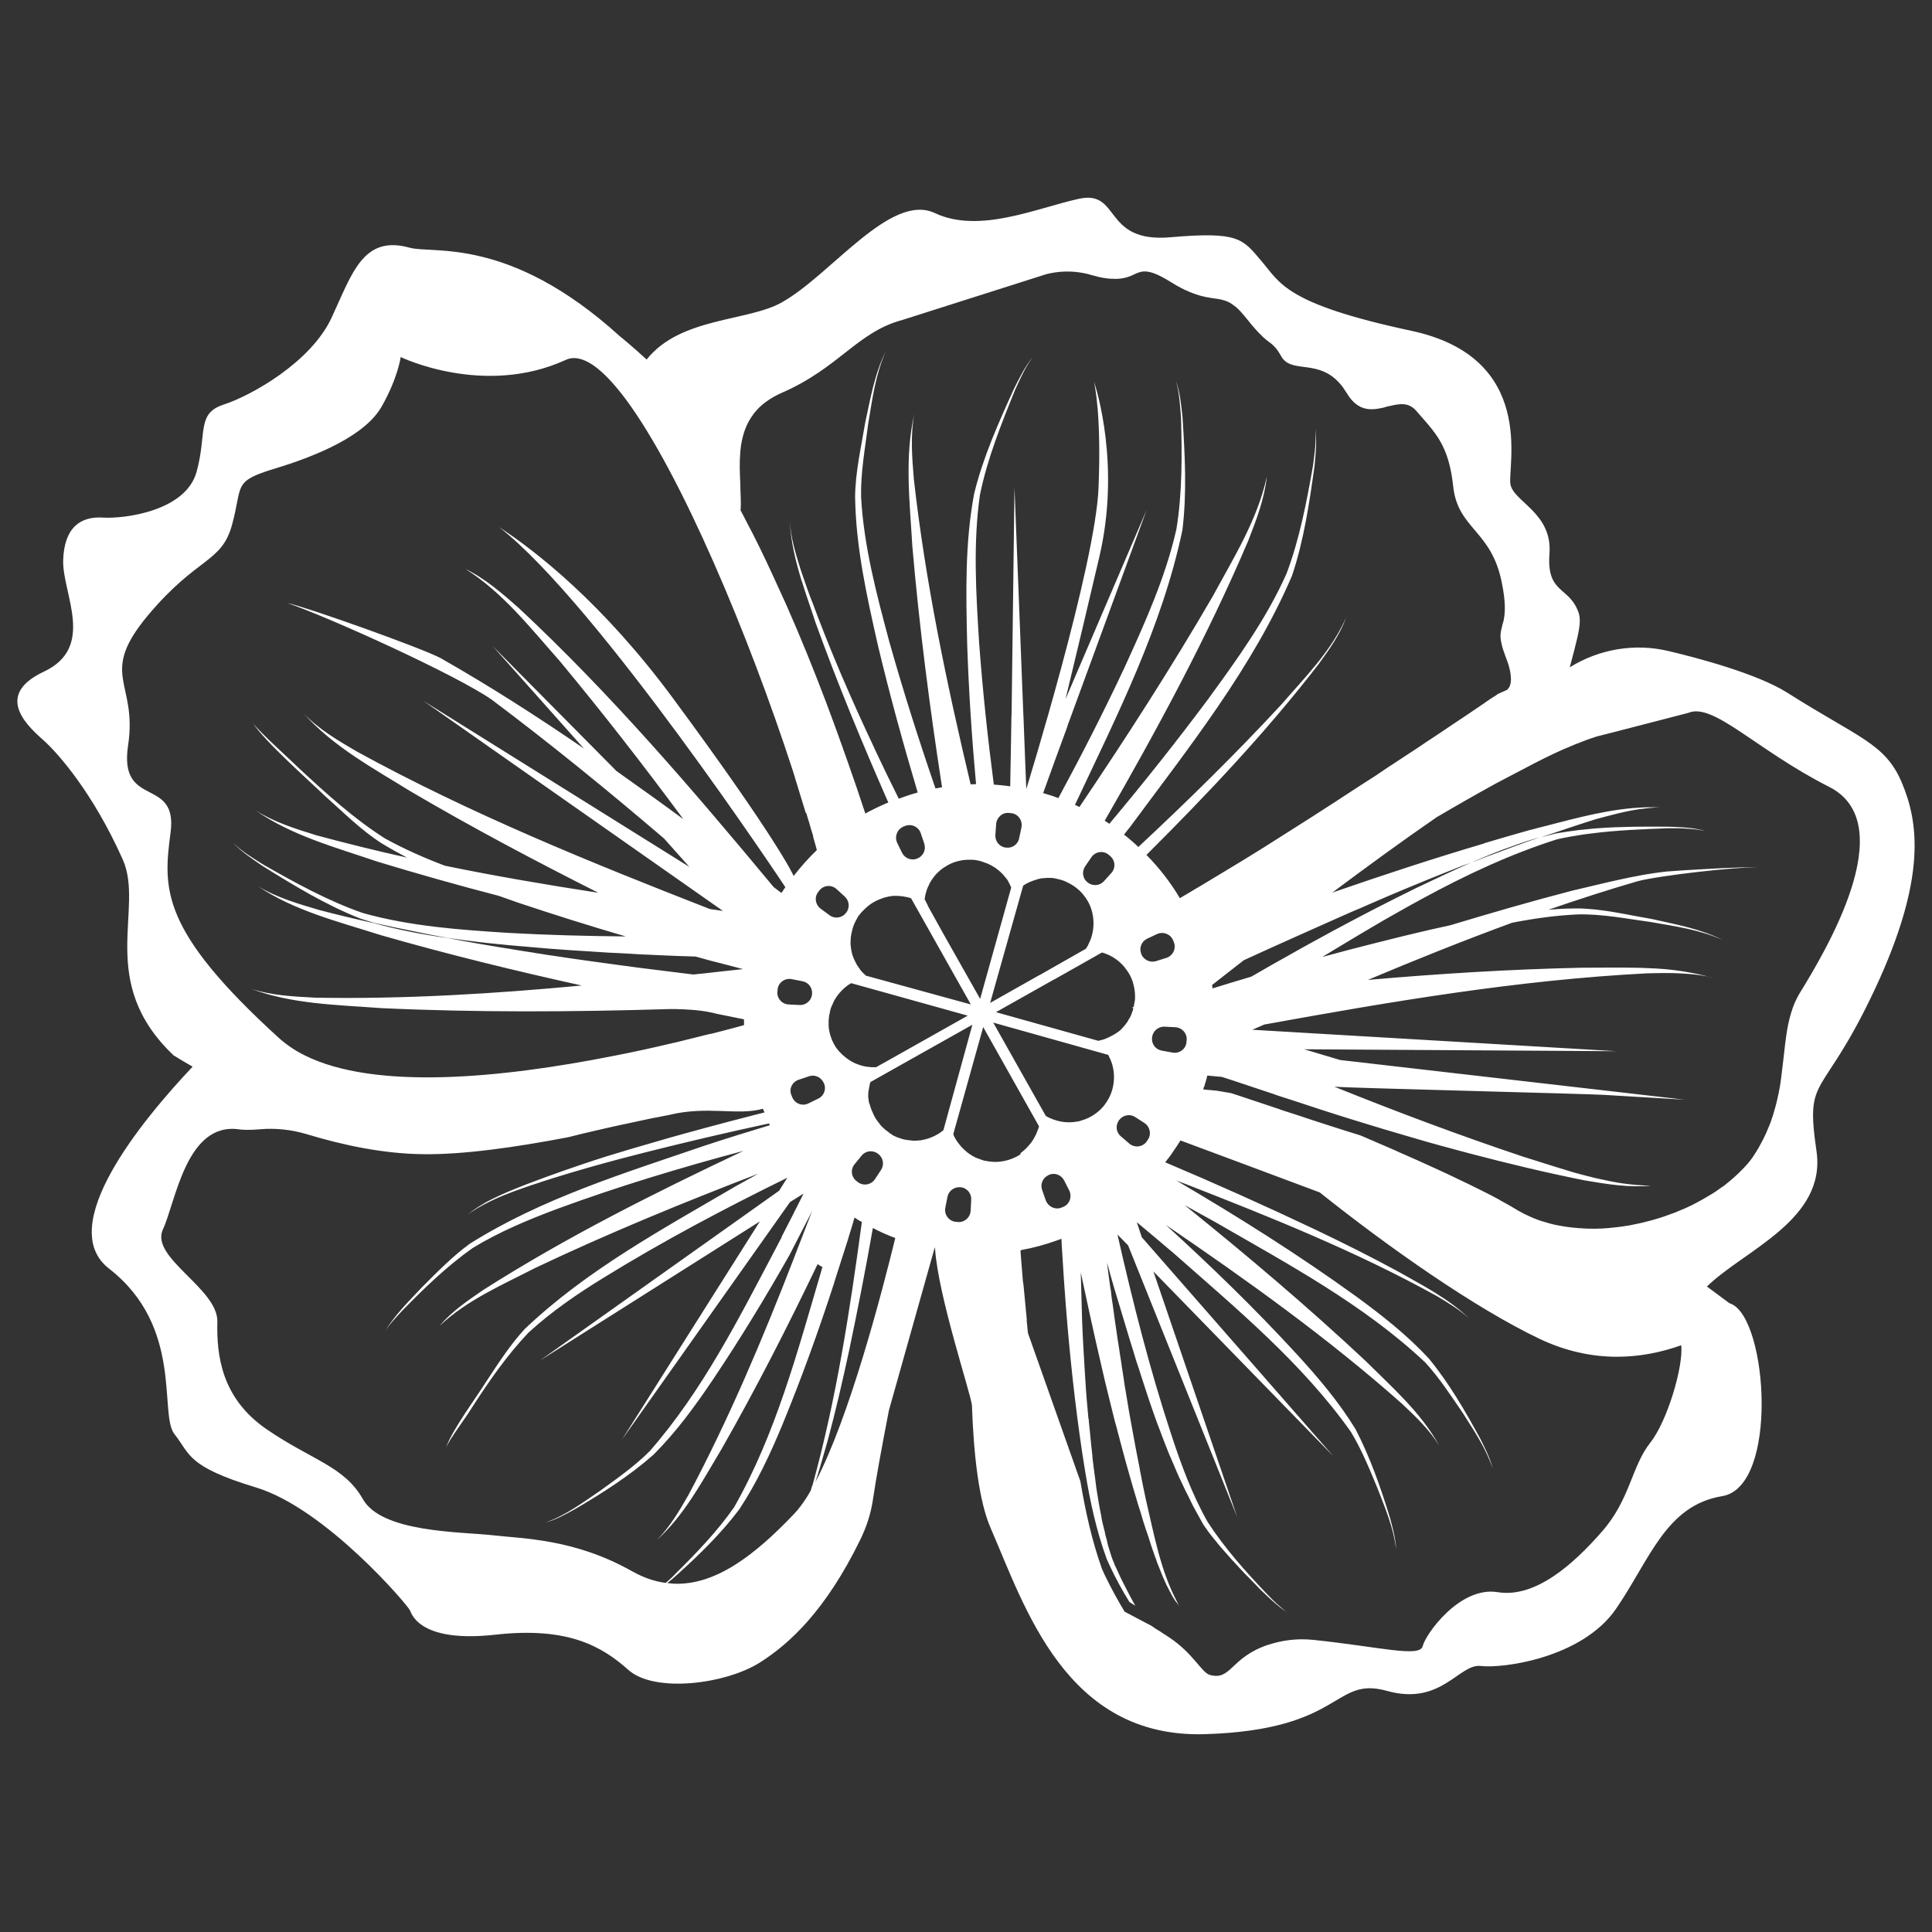 <?xml version="1.0" encoding="UTF-8"?> <!-- Generator: Adobe Illustrator 26.2.1, SVG Export Plug-In . SVG Version: 6.00 Build 0) --> <svg xmlns="http://www.w3.org/2000/svg" xmlns:xlink="http://www.w3.org/1999/xlink" id="Слой_1" x="0px" y="0px" viewBox="0 0 1000 1000" style="enable-background:new 0 0 1000 1000;" xml:space="preserve"><rect x="0" y="0" width="1000" height="1000" fill="#333333" stroke="none"/> <style type="text/css"> .st0{fill:#FFFFFF;} </style> <path class="st0" d="M984.3,404.9c-8.6-20.2-22.4-23-59.1-46.3c-15.9-10.1-47.9-18.4-61.5-21.6c-17.5-4.2-35.9-1.1-51.2,8.4 c3.5-13,5.2-19.7,5.2-24.1c0-1.5-0.2-2.7-0.5-3.8c-4.7-14.3-16.8-9.7-15.2-30.9c1.6-21.1-18.5-26.8-20.2-35.9 c-1.7-9.1,14-65.6-51.4-79.5c-65.3-14-67.7-24.7-77.5-36.1c-9.7-11.4-11.5-15.4-47-12.3c-35.4,3.1-25.6-24.7-47.5-19.9 c-21.9,4.8-51.5,18.2-74.5,7.4c-22.9-10.8-53.6,31.8-79.2,46.2c-17.7,10-52.6,7.6-70,29.6c-6.3-5.8-13.2-11.6-13.8-12c0,0,0,0,0,0 c-57.4-52.1-96.8-42.5-108.9-45.9c-24.1-6.7-29.7,13.3-40.4,36.3c-10.7,23-41.6,40.3-55.8,44.9c-14.3,4.6-8.5,14.9-14.1,35 c-5.7,20.1-37.1,24.2-48.5,23.5c-11.4-0.7-20,5-20.5,22.1c-0.5,17.2,17.1,45-10.1,57.7c-27.2,12.8-6.4,29.7,0.5,36 c6.9,6.3,24.9,26.4,40.4,61.1c11.5,25.6-14,63.3,26.5,101.6h0.1v0c0,0,0,0,0,0c3.2,2,6.4,3.9,9.6,5.7 c-27.1,28.7-71.2,82.8-43.3,104.5c38.9,30.2,25.7,75.4,33.9,85.7c8.2,10.3,6.2,16.7,42.2,27.6c36,10.9,78.7,61,79.8,63.8 c1.1,2.9,6.6,16.6,44.2,12.4c37.6-4.2,55.1,6.1,68.7,18.2c13.6,12.2,50.6,7.4,68.3-3.9c15.1-9.6,33.8-26.7,51.7-63.3c0,0,0,0,0,0 c3.2-6.5,5.4-13.2,6.5-20.1c1.8-12.3,4.9-28.9,8.4-47l23.5-83.5l0.3-1c0,0.3,0,0.7,0.1,1c1.6,24.4,18.6,75.2,19.1,81l0,0.5 c0.9,25.3,3.6,49,9.6,62.8c17.8,40.9,38.9,109,111,106.8c72.1-2.2,66.1-30.2,94.2-22.4c28.1,7.9,37.3-14.2,48.5-12.9 c11.2,1.4,52.4-4,70-29.5c17.6-25.6,25.8-53.6,55-58.4c29.3-4.8,23.6-91.4,4.7-99.5l-1-0.4l-11.6-8.6c19.2-18.8,62-34.5,56.7-70.2 c-5.9-40.5,2.7-25.1,30.1-83.4C997.6,454.1,992.9,425.2,984.3,404.9z M541.6,141.9c6-1.5,12.8-2,20.5-0.3c0.8,0.2,1.7,0.4,2.6,0.7 c1.7,0.5,3.3,0.8,4.7,1.2c0,0,0,0,0,0c2.5,0.5,4.6,0.8,6.4,0.8c3.1,0.2,5.3-0.2,7.2-0.7c1.1-0.3,2.1-0.7,3-1.1 c0.6-0.3,1.2-0.5,1.7-0.8c3.9-1.7,7.3-2.6,18.5,4.4c3.5,2.2,6.6,3.8,9.3,4.9c1.1,0.5,2.1,0.8,3.1,1.2c1.4,0.5,2.8,0.9,4.1,1.2 c0.8,0.2,1.6,0.4,2.4,0.5c1.9,0.4,3.6,0.6,5.2,0.8c1.3,0.2,2.5,0.5,3.7,0.9c0.6,0.2,1.2,0.4,1.8,0.7c1.2,0.6,2.4,1.4,3.8,2.5 c0.3,0.3,0.7,0.6,1,0.9c0.3,0.3,0.7,0.6,1,1c0.4,0.4,0.7,0.8,1.1,1.2c0.7,0.8,1.5,1.7,2.3,2.7c2,2.5,3.7,4.6,5.1,6.1 c0.6,0.6,1.1,1.2,1.6,1.7c0.3,0.3,0.5,0.5,0.7,0.7c0.2,0.2,0.5,0.4,0.7,0.7c0.2,0.2,0.4,0.4,0.6,0.6c0.6,0.5,1.2,1,1.6,1.4 c0.2,0.2,0.3,0.3,0.5,0.4c0.8,0.6,1.5,1.1,2.1,1.6c1.6,1.3,3,2.6,5.3,6.7c4.9,8.5,17.1,2.1,27.9,11.6c0.8,0.7,1.6,1.5,2.4,2.4 c1.2,1.3,2.3,2.9,3.4,4.7c1,1.6,1.9,2.9,2.9,4c5.3,5.8,11.1,5,16.6,3.7c0.2-0.1,0.4-0.1,0.6-0.2c0.9-0.2,1.7-0.5,2.6-0.6 c4.9-1.2,9.6-1.9,13.4,2.5c1.2,1.4,2.4,2.7,3.5,4c1.7,1.9,3.3,3.8,4.8,5.7c5.4,6.9,9.3,14.6,10.9,29.7c2.5,21.9,19.7,22.4,25.1,49.4 c2.2,10.6,1.7,16,1,19.6c-0.1,0.5-0.2,1-0.4,1.5c-0.2,0.7-0.4,1.3-0.5,2c-0.6,2.3-1.1,4.3-0.4,7.8c0.2,0.8,0.4,1.7,0.6,2.6 c0.2,0.5,0.3,1,0.5,1.6c0.4,1.1,0.8,2.3,1.3,3.7c1.1,2.7,1.8,5.1,2.2,7.1c0,0,0,0,0,0c0.1,0.4,0.2,0.8,0.2,1.2 c0.1,0.3,0.1,0.6,0.1,1c0.1,0.4,0.1,0.7,0.1,1.1c0.1,0.7,0.1,1.4,0,2c0,0.4-0.1,0.7-0.1,1c-0.1,0.6-0.3,1.1-0.5,1.6 c-0.1,0.3-0.2,0.5-0.4,0.7c-0.3,0.4-0.6,0.8-0.8,1.1l-4.9,2.2c-0.7,0.5-1.8,1.3-3.3,2.2c-0.5,0.3-1,0.6-1.5,1 c-0.3,0.2-0.6,0.4-0.9,0.6c-0.6,0.4-1.1,0.8-1.7,1.2c-4.4,3-10.3,7-17.4,11.7c-1,0.7-2,1.4-3.1,2.1c-1.9,1.3-3.9,2.6-6,4 c-1.9,1.2-3.8,2.5-5.7,3.8c-3.8,2.5-7.8,5.2-12,7.9c-1.7,1.1-3.4,2.3-5.2,3.4c-1,0.7-2.1,1.4-3.1,2.1c-1,0.7-2.1,1.4-3.1,2.1 c-0.8,0.5-1.6,1-2.5,1.6c-0.8,0.5-1.6,1.1-2.5,1.6c-1.7,1.1-3.4,2.2-5.1,3.3c-3.9,2.5-7.8,5.1-11.8,7.7c-4,2.6-8,5.2-12.1,7.8 c-8.2,5.2-16.4,10.4-24.6,15.6c-3.4,2.2-6.9,4.2-10.2,6.3l-1.8,1.1l-15.4,9.3c0,0,0,0,0,0l0,0c-2.6,1.6-5.3,3.2-7.9,4.7 c-2.3,1.4-4.6,2.8-6.9,4.1c-0.3,0.2-0.5,0.3-0.8,0.5c0,0,0,0,0,0c-4.8-8.1-10.6-15.6-17.3-22.4c31.4-31.3,61.9-63.5,89-98.6 c5.6-7.7,11.2-15.5,14.4-24.4c-7.6,17.4-21.4,31.1-33.7,45.3c-23.6,25.5-48.5,49.9-73.9,73.6c-1.7-1.7-3.6-3.3-5.5-4.9h0l-1.9-1.5 c1-1.3,2-2.6,3-3.8c30.6-41.4,63.4-82.4,83.9-130.1c6.2-18.4,9-37.7,11.7-56.9c0.6-6.4,1.3-12.9,0.4-19.3c0.6,6.4-0.4,12.9-1.2,19.2 c-3.3,18.8-7,38.1-13.7,55.8c-10.4,23.4-25.6,44.4-40.6,65c-16.4,22-33.5,43.5-51.1,64.5h0v0h0c-0.2-0.1-0.4-0.3-0.6-0.4 c-0.2-0.1-0.4-0.3-0.6-0.4c-0.4-0.3-0.8-0.5-1.2-0.8c27.1-47.2,53.1-95.1,74.4-145.2c4.1-10.6,8.3-21.5,9.5-32.9 c-4.8,22.3-17.2,42-27.9,61.8c-21.6,37.2-45,73.5-69.1,109.2c-0.4-0.2-0.8-0.4-1.2-0.6c-0.4-0.2-0.7-0.3-1.1-0.5v0 c21.6-46,45.1-92.1,55.6-142.2c2.4-19.3,1.3-38.8,0.1-58.1c-0.7-6.4-1.2-12.9-3.4-19c1.8,6.2,2.1,12.7,2.6,19.1 c0.5,19.1,0.7,38.7-2.4,57.5c-5.6,24.9-16.3,48.5-26.9,71.7c-10.7,22.8-22.2,45.3-34.2,67.5l0,0c-0.6-0.2-1.3-0.5-1.9-0.7 c-0.2-0.1-0.3-0.1-0.5-0.2c-0.5-0.2-1-0.3-1.5-0.5c-1.3-0.4-2.6-0.8-4-1.2c0,0,0,0,0,0c0,0,0-0.1,0.1-0.2v0l6-16.6h0l6.2-16.9 l0.4-1.3l40.9-111.6l-42,98c5.6-23.2,12.2-50.8,17.5-73.6c11.1-47.3-1.5-87.1-2.8-90.9c0.5,2.2,3.9,17.7,2.4,55 c-1.6,40.5-37.4,156-37.4,156l-0.7-17.8l-0.7-18.3l-0.2-4.5l-4.5-115.4L523.6,369l-0.1,2.6l-0.3,18.1l0,0l-0.2,10.3v0.6l-0.1,5.8 l0,0.6v0c-2.8-0.4-5.7-0.7-8.5-0.9c-3.2-24.4-5.8-48.9-7.6-73.3c-1.6-25.5-3.2-51.3,0.4-76.6c3.8-18.7,11.1-36.9,18.3-54.6 c2.7-5.9,5.3-11.8,9.2-16.9c-4.1,4.9-7,10.8-9.9,16.6c-8,17.6-16,35.4-20.6,54.3c-4.8,25.6-4.2,51.6-3.6,77.5 c0.8,24.4,2.4,48.6,4.6,72.8v0c-0.2,0-0.5,0-0.7,0c-0.7,0-1.4,0-2,0.1l-0.1,0C490,353.8,479,301.3,473,248 c-0.9-11.2-1.9-22.7,0.3-33.9c-5.2,22.3-2.4,45.7-1.1,68.3c3.6,41.9,9,83.6,15.4,125.1h0l-3.4,0.6c-8.6-25-16.6-50.1-23.8-75.6 c-6.6-24.6-13.3-49.7-14.7-75.2c-0.3-12.6,2.1-25.5,3.7-38.1c2.1-12.6,3.8-25.6,9.1-37.4c-5.8,11.6-8,24.6-10.7,37.1 c-2.1,12.8-5.1,25.4-5.2,38.4c0.4,26.1,6.1,51.5,11.8,76.7c6.1,25.6,13.1,51,20.6,76.2c-3.3,0.9-6.6,2-9.8,3.2 c-4.3-8.6-8.5-17.3-12.6-26c-0.1-0.1-0.1-0.2-0.1-0.3c-11.8-25-22.8-50.3-32.3-76.1c-0.1-0.1-0.1-0.2-0.2-0.4 c-2-5.2-3.8-10.5-5.6-15.8c-2.6-8.3-5.2-16.7-5.6-25.5c0.4,10.7,3,21.1,6.1,31.3c0,0.1,0,0.1,0.1,0.1c2.2,7.3,4.8,14.4,7.1,21.5 c11.4,31.6,24.2,62.5,37.7,93.2v0c-0.4,0.1-0.7,0.3-1.1,0.4c-0.4,0.2-0.7,0.3-1.1,0.5c-1.4,0.6-2.9,1.3-4.3,2 c-0.7,0.3-1.4,0.7-2.2,1.1c-1.1,0.5-2.2,1.1-3.2,1.7c-2.8-8.6-5.9-17.6-9.2-27c-0.6-1.8-1.3-3.5-1.9-5.3c-0.5-1.6-1.1-3.2-1.7-4.8 c-1.2-3.5-2.5-6.9-3.8-10.5c-1.3-3.4-2.6-7-3.9-10.5c-6.2-16.3-13-33.2-20.4-49.9c-1.2-2.7-2.5-5.4-3.7-8.1 c-4.4-9.7-8.9-19.4-13.7-28.8c-0.8-1.5-1.6-3.1-2.4-4.6c-1.2-2.4-2.5-4.8-3.8-7.3c0-0.1-0.1-0.1-0.1-0.1c0.2-2.2,0.2-4.4,0.1-6.8 c-0.1-2.1-0.2-4.3-0.2-6.5c-0.1-1.4-0.1-2.9-0.2-4.4c-0.2-5.4-0.2-10.9,0.6-16.2c0.1-0.7,0.3-1.5,0.4-2.2c0.2-0.8,0.4-1.7,0.6-2.5 c0.3-1.1,0.6-2.1,1-3.2c0.6-1.6,1.3-3.2,2.2-4.7c0.4-0.7,0.8-1.4,1.3-2.1c0.3-0.3,0.5-0.7,0.7-1c0.5-0.7,1-1.3,1.6-2c0,0,0,0,0,0 c0.6-0.6,1.2-1.3,1.8-1.9c3-2.8,6.7-5.3,11.5-7.4c29.6-12.9,39.1-31.5,62.4-37.7 M686,478c3.1-1.4,6.1-2.7,9.2-4.1 c3.1-1.4,6.2-2.7,9.3-4c0.9-0.4,1.8-0.8,2.7-1.2c3.2-1.4,6.5-2.8,9.7-4.2c0.5-0.2,0.9-0.4,1.4-0.6c4.7-2,9.4-4,14.1-5.9 c5-2.1,10-4.1,15-6.1c3.4-1.3,6.7-2.7,10.1-4c0.1-0.1,0.2-0.1,0.4-0.1c0.6-0.3,1.3-0.5,1.9-0.7c0.3-0.1,0.7-0.3,1-0.4 c0.3-0.1,0.6-0.2,1-0.4c-2.2,1-4.5,2-6.7,3c-2.5,1.1-4.9,2.3-7.4,3.4c-4.9,2.3-9.8,4.6-14.6,6.9c-7.3,3.6-14.5,7.2-21.7,10.9 c-7.2,3.7-14.3,7.5-21.4,11.3c-7.1,3.9-14.2,7.7-21.2,11.7c-7,3.9-14.1,7.9-21.1,12c-6.7,2-13.4,4-20.1,6.1h0l-0.2-1.8 c5.5-4.3,10.9-8.5,16.4-12.8c0,0,0,0,0,0v0h0c4.9-2.2,9.8-4.5,14.7-6.7C667.5,486.3,676.7,482.1,686,478z M601.3,543.8 c-3.2-0.6-5.4-3.5-5-6.8v-0.1c0.4-3.2,3.2-5.6,6.4-5.5l5.7,0.3c3.5,0.2,6.2,3.3,5.8,6.8c-0.1,0.4-0.1,0.7-0.1,1.1 c-0.4,3.5-3.8,5.9-7.3,5.2L601.3,543.8z M546,579.7c-1.6-0.5-3.2-1.2-4.7-2.1l-27.2-48.3h0l59.5,16.7h0c0.3,0.5,0.5,1,0.7,1.5 c0.3,0.5,0.5,1,0.7,1.5c0.2,0.5,0.3,0.9,0.5,1.4c0.2,0.5,0.3,0.9,0.4,1.4c1.1,4.4,0.9,9.1-0.6,13.5c-0.4,1.1-0.9,2.3-1.5,3.4 c-0.6,1.1-1.3,2.1-2.1,3.2c-0.3,0.4-0.6,0.8-0.9,1.1c-0.6,0.7-1.3,1.4-2,2c-2.6,2.3-5.7,4-8.9,4.9c-0.1,0-0.2,0.1-0.2,0.1 c0,0-0.1,0-0.1,0c-0.3,0.1-0.5,0.2-0.8,0.3c-0.1,0-0.1,0-0.2,0c-0.3,0.1-0.7,0.2-1,0.2C553.8,581.2,549.8,581,546,579.7z M550.5,624.6c-0.3,0.2-0.7,0.3-1,0.4c-3.2,1.4-7-0.4-8.2-3.7l-1.9-5.4c-1.1-3.1,0.4-6.4,3.4-7.7c0.1,0,0.1,0,0.1-0.1 c3-1.3,6.4,0,7.9,2.9l2.6,5.1C555,619.3,553.7,623.2,550.5,624.6z M444,550.9L444,550.9c-0.7-0.2-1.5-0.6-2.2-0.9 c-0.2-0.1-0.5-0.3-0.7-0.4c-0.3-0.1-0.5-0.3-0.7-0.4c-0.9-0.5-1.7-1.1-2.5-1.7c-0.4-0.3-0.8-0.7-1.2-1c-0.5-0.4-0.9-0.8-1.4-1.3 c-0.3-0.3-0.5-0.6-0.8-0.8c-1.4-1.5-2.5-3.2-3.4-5.1c-0.3-0.6-0.6-1.3-0.8-1.9c-0.4-1-0.7-2-0.9-3c-0.3-1.1-0.4-2.1-0.5-3.2 c0-0.2,0-0.5,0-0.7v-0.1c0-0.2,0-0.4,0-0.7c0-0.3,0-0.6,0-0.9c0-0.5,0-1,0.1-1.4c0-0.1,0-0.2,0-0.3c0-0.2,0-0.4,0.1-0.6 c0-0.4,0.1-0.7,0.1-1.1c0-0.1,0-0.1,0.1-0.2c0.1-0.4,0.2-0.8,0.2-1.2c0.1-0.4,0.2-0.9,0.3-1.3c0.1-0.5,0.3-1,0.5-1.5 c0-0.1,0.1-0.2,0.1-0.2c0-0.1,0-0.2,0.1-0.2c0.1-0.3,0.2-0.6,0.4-0.9c0.2-0.6,0.5-1.2,0.8-1.8c0.1-0.3,0.3-0.6,0.5-0.9 c0.1-0.2,0.2-0.3,0.3-0.5c0.3-0.4,0.5-0.8,0.8-1.2c0.4-0.5,0.8-1.1,1.2-1.5c1.7-2,3.7-3.8,6-5.1l0.1,0.1l0-0.1h0l10.8,3l49.5,13.8 l0,0l-40.5,22.8l-7,3.9C450,552.5,446.8,552,444,550.9z M446.1,598c2.1-2.5,5.8-2.8,8.4-0.8c0,0,0.1,0.1,0.1,0.1 c2.6,2,3.2,5.6,1.4,8.3l-3.1,4.7c-2,3-6,3.7-8.8,1.6c-0.3-0.2-0.6-0.4-0.8-0.6c-2.8-2.2-3.2-6.2-0.8-8.9L446.1,598z M413.3,558.9 l5.4-1.8c3.1-1.1,6.4,0.5,7.7,3.5c0,0,0,0.1,0.1,0.1c1.3,3,0,6.5-2.9,7.9l-5.1,2.5c-3.2,1.6-7,0.2-8.4-3.1c-0.1-0.3-0.3-0.6-0.4-1 C408.2,563.8,409.9,560.1,413.3,558.9z M408.1,519.9c-3.5-0.2-6.2-3.4-5.7-6.9c0.1-0.4,0.1-0.7,0.1-1.1c0.5-3.5,3.9-5.8,7.3-5.1 l5.6,1.1c3.2,0.6,5.3,3.6,4.9,6.8c0,0.1,0,0.1,0,0.1c-0.4,3.2-3.3,5.6-6.5,5.4L408.1,519.9z M425,470.5c-2.9-2-3.7-6-1.5-8.8 c0.2-0.3,0.4-0.6,0.6-0.8c2.2-2.8,6.3-3.1,8.9-0.7l4.2,3.8c2.4,2.2,2.8,5.8,0.8,8.4c0,0.1-0.1,0.1-0.1,0.1c-2,2.6-5.6,3.2-8.3,1.4 L425,470.5z M448.2,505c-0.4-0.4-0.8-0.8-1.3-1.2c-0.8-0.8-1.6-1.7-2.2-2.7c-0.3-0.5-0.6-0.9-1-1.4c-0.3-0.6-0.6-1.1-0.9-1.7 c-0.1-0.2-0.2-0.4-0.3-0.6c-0.4-0.7-0.7-1.5-1-2.3c-0.6-1.6-0.9-3.3-1.1-5c-0.2-1.2-0.2-2.4-0.1-3.5c0-1,0.1-1.9,0.3-2.8 c0.1-0.5,0.1-0.9,0.3-1.4c0.1-0.5,0.2-0.9,0.3-1.4c0.4-1.5,1-3,1.8-4.5c0.2-0.4,0.4-0.7,0.6-1.1c0.2-0.4,0.4-0.7,0.6-1.1 c0.1-0.2,0.2-0.4,0.4-0.5c0.1-0.2,0.2-0.3,0.4-0.5c0.3-0.3,0.5-0.7,0.8-1c0.2-0.2,0.4-0.4,0.6-0.6c0.5-0.5,1-1,1.5-1.5 c2.1-2,4.5-3.6,7.1-4.6c0.4-0.2,0.8-0.3,1.3-0.5c0.3-0.1,0.6-0.2,0.8-0.3c0.5-0.2,1-0.3,1.4-0.4c0.4-0.1,0.8-0.2,1.2-0.3 c0.6-0.1,1.2-0.2,1.7-0.3c0.5-0.1,1-0.1,1.5-0.1c0.1,0,0.2,0,0.3,0h0.6c1.8,0,3.6,0.2,5.4,0.6c0.4,0.1,0.8,0.2,1.3,0.3 c0.4,0.1,0.8,0.2,1.1,0.4l30.9,54.9L448.2,505z M467.5,427.9c0.3-0.2,0.7-0.3,1-0.4c3.3-1.3,7,0.5,8.1,3.8l1.8,5.4 c1,3.1-0.5,6.4-3.5,7.6c0,0-0.1,0-0.1,0.1c-3,1.2-6.5-0.1-7.9-3l-2.5-5.1C462.9,433.1,464.3,429.3,467.5,427.9z M487.7,482.3 l-2.6-4.7l-4.4-7.9l-0.2-0.4c0-0.1-0.1-0.2-0.1-0.2c-0.1-0.2-0.2-0.5-0.3-0.7c-0.2-0.5-0.5-0.9-0.7-1.4c-0.3-0.5-0.5-1-0.8-1.5 c0.1-0.6,0.2-1.3,0.3-2c0.1-0.4,0.2-0.8,0.3-1.2c0.1-0.2,0.1-0.5,0.2-0.7c0.1-0.4,0.3-0.9,0.4-1.3c0.3-0.8,0.6-1.5,1-2.2 c0.1-0.1,0.1-0.2,0.1-0.3c0.1-0.1,0.1-0.2,0.1-0.3c0,0,0,0,0,0c0.1-0.1,0.1-0.2,0.2-0.3c0-0.1,0.1-0.2,0.1-0.2h0v0 c0.5-0.9,1-1.7,1.6-2.5c0.6-0.8,1.2-1.6,1.9-2.3c1.2-1.2,2.5-2.4,4-3.3c2.1-1.4,4.5-2.6,7.1-3.2c0,0,0.1,0,0.1,0 c1.8-0.5,3.7-0.7,5.6-0.7c2.4-0.1,4.8,0.3,6.9,1h0c0.1,0.1,0.1,0.1,0.2,0.1c3,0.9,5.8,2.4,8.2,4.4l0,0c0.3,0.3,0.7,0.6,1,0.9 c0.2,0.1,0.3,0.3,0.5,0.5h0v0c0.2,0.1,0.3,0.3,0.5,0.5c0.1,0,0.1,0.1,0.1,0.1c0.1,0.1,0.3,0.3,0.4,0.4c0.1,0.1,0.1,0.1,0.1,0.1 c0.1,0.1,0.2,0.3,0.3,0.4c0.1,0.2,0.3,0.4,0.4,0.5c0.2,0.2,0.3,0.4,0.5,0.6c0.2,0.2,0.3,0.4,0.5,0.6c0.3,0.4,0.6,0.9,0.8,1.4 c0.5,0.9,1,1.9,1.4,2.9l-16.1,57.7l0-0.1L487.7,482.3z M515.2,432.2l0.4-5.7c0.3-3.5,3.4-6.2,6.9-5.7c0.3,0.1,0.7,0.1,1.1,0.1 c3.5,0.5,5.8,3.9,5.1,7.4l-1.2,5.6c-0.6,3.2-3.7,5.3-6.9,4.8c0,0-0.1,0-0.1,0C517.3,438.3,515,435.4,515.2,432.2z M529.6,458.4 L529.6,458.4c2-1.4,4.2-2.3,6.5-3c0.4-0.1,0.8-0.2,1.2-0.4c1.1-0.3,2.3-0.5,3.4-0.5c0.8-0.1,1.7-0.1,2.5-0.1h0.2c0.2,0,0.3,0,0.5,0 c0.8,0,1.5,0.1,2.3,0.3c0.3,0,0.6,0.1,0.9,0.2c1.1,0.2,2.2,0.5,3.3,0.9c0.1,0,0.1,0.1,0.1,0.1c0.1,0,0.1,0,0.2,0 c0.4,0.2,0.9,0.4,1.3,0.6c1.3,0.6,2.6,1.3,3.8,2.1c0.5,0.4,1,0.8,1.6,1.2v0c0,0,0.1,0.1,0.1,0.1l0,0c0,0,0.1,0,0.1,0.1 c0.3,0.3,0.7,0.6,1,0.8c0.3,0.3,0.6,0.6,0.9,0.9c0.6,0.6,1.1,1.2,1.6,1.9c1.1,1.4,2,2.8,2.7,4.3c1.5,3.2,2.2,6.6,2.2,10.1 c0,0.6,0,1.2-0.1,1.8c0,0.6-0.1,1.2-0.2,1.9c-0.1,0.5-0.2,1-0.3,1.5c-0.1,0.5-0.2,1-0.4,1.5c-0.3,1-0.6,2-1.1,2.9 c-0.1,0.3-0.3,0.6-0.4,0.9c-0.1,0.3-0.3,0.6-0.4,0.9c-0.3,0.6-0.7,1.1-1.1,1.7h0l-8.6,4.9l-15.3,8.7l-0.1,0l-25.5,14.4L529.6,458.4z M561.7,448.4l3.2-4.7c2-2.9,6-3.6,8.8-1.4c0.3,0.2,0.6,0.4,0.8,0.7c2.8,2.2,3.1,6.3,0.7,8.9l-3.8,4.2c-2.2,2.4-5.8,2.7-8.4,0.7 c0,0-0.1-0.1-0.1-0.1C560.4,454.8,559.8,451.1,561.7,448.4z M575.5,536.1c-1.1,0.6-2.2,1.1-3.4,1.6c-0.5,0.2-1,0.3-1.5,0.5 c-0.3,0.1-0.6,0.2-0.9,0.2c-0.1,0.1-0.3,0.1-0.4,0.1c-0.3,0.1-0.6,0.2-0.9,0.2l-52.9-14.8l0,0l30.2-17h0.1l24.6-13.9 c5.3,1.5,9.9,4.8,12.9,9.3c1.2,1.6,2.2,3.5,2.9,5.6c0.1,0.4,0.3,0.7,0.3,1.1c0.5,1.5,0.7,3,0.9,4.5c0.1,1.2,0.1,2.4,0.1,3.5 c0,0.2-0.1,0.4-0.1,0.6c0,0.3,0,0.5-0.1,0.8c-0.1,0.3-0.1,0.7-0.2,1c-0.1,0.6-0.2,1.2-0.3,1.8h0c-0.1,0-0.2,0.1-0.4,0.1 c-0.1,0-0.2,0-0.2,0.1c0,0-0.1,0-0.1,0.1l0.5,0.6v0.1c-0.3,0.8-0.5,1.5-0.8,2.3c-0.2,0.5-0.4,1-0.6,1.5c-0.3,0.5-0.5,1-0.8,1.4 c-0.2,0.2-0.3,0.5-0.4,0.7c-0.1,0.2-0.3,0.5-0.4,0.7c-0.6,0.9-1.3,1.8-2,2.6c-0.4,0.4-0.7,0.8-1.1,1.2c-0.1,0.1-0.2,0.2-0.3,0.3 c-0.1,0.1-0.2,0.2-0.3,0.3c-0.2,0.2-0.4,0.3-0.6,0.5c0,0-0.1,0-0.1,0.1C578.1,534.5,576.9,535.4,575.5,536.1z M579.2,579.8 c0,0,0.1-0.1,0.1-0.1c2-2.6,5.6-3.3,8.3-1.5l4.8,3.1c2.9,1.9,3.7,6,1.6,8.8c-0.2,0.3-0.4,0.6-0.6,0.9c-2.1,2.8-6.2,3.2-8.9,0.9 l-4.3-3.7C577.6,586.1,577.3,582.4,579.2,579.8z M590.7,493.8c0-0.1,0-0.1,0-0.1c-1.2-3,0.1-6.4,3-7.8l5.1-2.4 c3.2-1.5,7-0.1,8.4,3.2c0.1,0.3,0.3,0.6,0.4,1c1.3,3.3-0.5,7-3.9,8.1l-5.4,1.7C595.2,498.4,591.9,496.8,590.7,493.8z M88.3,430.8 c3.8-29.2-27-11.9-22-45c5-33.2-15.6-36.2,10.2-67.2c25.9-30.9,38.2-26.9,43.7-47.3c5.5-20.4,0.1-22.1,22.2-28.8 c22.1-6.7,46.6-17.1,55.1-32c8.5-14.9,9.9-25.7,9.9-25.7s43,20.9,85.4,1.5c8.4-3.9,19.2,4.4,31.2,20.5 c28.4,38.3,63.3,121.2,86.6,192.8c0,0,0,0.1,0,0.1l0.2,0.6c0,0.1,0,0.1,0,0.1l0,0c0.1,0.2,0.1,0.4,0.2,0.5c0,0.1,0.1,0.2,0.1,0.3 c0,0,0,0.1,0,0.1c0,0.1,0.1,0.2,0.1,0.3c0,0.1,0.1,0.1,0.1,0.2c0.1,0.2,0.1,0.3,0.1,0.5c0,0,0,0,0,0l5.7,18.6c0.1,0,0.1-0.1,0.1-0.1 l0.1-0.1h0c0.2,0.7,0.4,1.4,0.6,2.1c0.6,1.8,1.1,3.5,1.5,5c0.1,0.3,0.2,0.5,0.2,0.7c0.1,0.2,0.1,0.5,0.2,0.7 c0.1,0.2,0.1,0.4,0.2,0.6c0,0,0,0,0,0.1c0,0,0,0.1,0.1,0.1c0.1,0.2,0.1,0.4,0.1,0.5c0.1,0.2,0.1,0.4,0.2,0.6c0,0.2,0.1,0.3,0.1,0.4 c0,0.1,0.1,0.1,0.1,0.2c0.2,0.6,0.3,1.1,0.3,1.5c0.7,2.3,1.3,4.6,1.9,6.8c-4.3,4.1-8.3,8.6-12,13.4c0,0-7.6-17.7-62.4-91.9 c-36.4-49.3-71-76.2-90.1-88.7c50.9,39.5,148.2,186.4,148.2,186.4c-0.7,1-1.4,2-2,3c-1.4-1-2.8-2.1-4.1-3.1 c-41.7-50.2-84.1-99.8-131.9-144.4c-8.5-7.5-17.3-15.2-27.6-20.2c19.3,12.1,33.6,30.5,48.6,47.4c22.2,26.7,43.6,54.2,64.2,82.1 c-11.4-8.4-23-16.7-34.6-24.9l-64.1-64.7l47.2,53c-24.1-16.5-48.7-32.3-74.2-46.8c-10.1-5.3-68.1-26-79.3-28.5 c21.6,7.4,87.4,37.2,105.9,50.1c30.5,22.9,60.1,47,89.1,71.8l13.1,14.7l-137.6-85.9l155,108.7c-2.3-0.3-4.5-0.7-6.8-1 c-62-24.2-124.1-49.4-182.5-81.4c-9.8-5.7-19.7-11.5-27.6-19.7c15.2,17.1,36,28.3,55.2,40.2c31.8,18.7,64.3,35.9,97.2,52.5 c-26.6-4.1-53.1-8.6-79.4-14c-10.6-4-21-8.6-31-14.1c-16.1-10.2-30.6-23.4-44.6-36.4c-3.8-3.8-20-18.3-23.9-23.4 c6.9,10.2,28.6,29.3,37.1,37.5c9.7,8.6,18.7,17.8,29.8,24.9c4.3,2.6,8.6,5,13,7.3c-15.8-3.5-31.5-7.4-47.1-11.6 c-10.9-3.4-21.8-6.8-31.4-12.9c18.7,13.1,41.5,19.2,62.9,26.5c21,6.4,42,12.3,63.1,17.8c3.5,1.2,7,2.5,10.5,3.7 c18.3,6.1,36.7,11.9,55.2,17.3c-20.1-0.2-40.1-0.7-60.1-1.8c-25.4-1.6-51.3-3.4-75.9-10.3c-18-6.2-35.2-15.7-51.8-25.2 c-5.4-3.4-11-6.7-15.5-11.3c4.3,4.8,9.8,8.3,15.1,12c16.4,10.2,33,20.4,51.2,27.5c2.2,0.7,4.5,1.4,6.8,2.1c3.2,0.7,6.3,1.4,9.5,2.1 c6.3,1.3,12.7,2.6,19.1,3.9c3.2,0.6,6.4,1.2,9.6,1.8c6.2,0.9,12.4,1.7,18.6,2.4c1.6,0.2,3.3,0.4,4.9,0.5c1.3,0.2,2.6,0.3,3.9,0.4 c1.3,0.1,2.6,0.3,3.9,0.4c2.3,0.2,4.6,0.4,6.8,0.6c0.1,0,0.1,0,0.2,0c2.3,0.2,4.6,0.4,6.9,0.6c2.3,0.2,4.6,0.4,6.9,0.6 c2.3,0.2,4.6,0.3,6.9,0.5c3.5,0.3,7,0.5,10.5,0.7c3.1,0.2,6.2,0.4,9.3,0.6c0.5,0,1,0.1,1.4,0.1c2.6,0.2,5.2,0.3,7.7,0.4 c2.4,0.1,4.9,0.3,7.3,0.4c1,0.1,2,0.1,3,0.2c3.6,0.2,7.3,0.3,10.9,0.5c3.2,0.1,6.3,0.3,9.5,0.4c3.2,0.1,6.4,0.2,9.5,0.3 c1,0.3,1.9,0.5,2.9,0.8c3.1,0.9,6.2,1.7,9.4,2.5c4.1,1.1,8.2,2.1,12.3,3.2c-4.3,0.5-8.6,0.9-12.9,1.4c-4.3,0.5-8.6,1-12.9,1.4 c-3.7-0.5-7.4-0.9-11.2-1.4c-5.6-0.7-11.3-1.4-16.9-2.1c-5.2-0.7-10.4-1.4-15.6-2.1c-2.9-0.4-5.8-0.8-8.7-1.2 c-6.5-0.9-12.9-1.8-19.3-2.8c-2.4-0.3-4.8-0.7-7.2-1.1c-0.5-0.1-0.9-0.1-1.3-0.2c-0.8-0.1-1.6-0.2-2.4-0.4 c-3.6-0.5-7.1-1.1-10.7-1.7c-0.6-0.1-1.2-0.2-1.7-0.3c-0.4-0.1-0.9-0.1-1.4-0.2c-1.5-0.2-3-0.5-4.4-0.7c-3.5-0.6-7.1-1.2-10.6-1.8 c-5.3-0.9-10.6-1.9-15.8-2.9c-12.8-1.8-25.6-4.2-38.1-7.7c-9.5-2.1-18.9-4.3-28.3-6.8c-10.9-3.2-21.9-6.4-31.7-12.3 c19,12.8,41.9,18.4,63.5,25.3c34.5,9.9,69.2,18.4,104.1,26.1c-45.8,4.3-91.8,7.1-137.8,6.3c-11.3-0.6-22.8-1.1-33.6-4.7 c21.4,8.1,45,8.4,67.6,10.1c49.6,2.3,99.2,2,148.8,0.5c0,0,0.1,0,0.2,0c0.1,0,0.1,0,0.2,0c0.1,0,0.2,0,0.3,0l0.2,0 c0.1,0,0.2-0.1,0.4,0c0.6,0,1.5,0,2.5,0c4.4,0.1,11.9,0.4,17.9,1.7c1.1,0.2,2,0.4,3,0.7c4.8,1,9.5,1.9,14.3,2.9c0,1,0,1.9,0,3 c-3.3,0.9-6.8,1.9-10.4,2.8c-2.3,0.6-4.6,1.2-7,1.8c0,0,0-0.1,0-0.1l-17.7,4.4v0h0c-0.1,0-0.2,0.1-0.3,0.1c-0.1,0-0.1,0-0.2,0 c-0.1,0-0.1,0-0.2,0.1c-0.1,0-0.1,0-0.2,0c-0.1,0-0.1,0-0.2,0c-0.4,0.1-0.7,0.2-1.1,0.3l-0.5,0.1c-9.7,2.3-19.7,4.5-30.1,6.5 c-58.1,11.5-123.3,17.8-159.6-0.4c-5-2.5-9.4-5.5-13.2-8.9C82.8,481.2,84.4,460.1,88.3,430.8z M344.6,819.3 c-5.7-0.7-11.5-2.7-17.4-6c-29.8-16.8-55.8-16.8-72.6-18.7c-16.8-1.8-57.1-1.4-66.8-18.7c-9.7-17.1-26.5-20.1-49.9-36.2 c-23.4-16.1-25.8-38.4-25.4-55.5c0.5-17.2-34.9-33.2-28.2-47.8c6.7-14.4,12.1-56.1,39.8-51.8c2.2,0.3,5.8,0.3,10.6-0.1 c8-0.7,16.1,0.2,23.9,2.5c19.4,5.9,40.3,10.2,60.4,10.4c20.5,0.3,47.5-3.5,75.2-8.8c0.1-0.1,0.2-0.1,0.4-0.1 c4.2-1.1,8.5-2.1,12.8-3.1c8.9-2.1,17.8-4,26.8-5.9c2.3-0.5,4.7-1,7-1.4l5.1-1c19.9-4.9,35.3,0.5,48.6-3.2c0.3,0.6,0.5,1.3,0.8,1.9 c-1.6,0.4-3.2,0.8-4.8,1.2c-4.3,1.1-8.7,2.3-13.1,3.4c-4.4,1.2-8.7,2.3-13.1,3.5c-2.2,0.6-4.4,1.2-6.6,1.8c-1.1,0.3-2.2,0.6-3.3,0.9 c-1,0.3-1.9,0.5-2.9,0.8c-0.1,0.1-0.2,0.1-0.3,0.1c-1.6,0.4-3.1,0.9-4.7,1.3c-2.3,0.7-4.6,1.3-6.9,2c-8.8,2.5-17.5,5.1-26.3,7.8 c-4.2,1.3-8.3,2.7-12.5,4.1c-0.1,0-0.2,0.1-0.3,0.1c-6.3,2.1-12.5,4.3-18.8,6.6c-6.3,2.3-12.6,4.7-18.8,7.3 c-2.8,1.2-5.5,2.4-8.3,3.8c-1.8,0.9-3.6,1.8-5.3,2.9c-2.6,1.5-5.1,3.2-7.5,5.2c1.6-1.2,3.3-2.3,5-3.3c4.3-2.5,8.8-4.7,13.5-6.6 c3.7-1.5,7.5-2.9,11.3-4.2c1.9-0.7,3.8-1.3,5.7-1.9c2.9-1,5.7-1.9,8.6-2.8c11.5-3.6,23.1-6.9,34.8-10c1.9-0.5,3.9-1,5.8-1.5 c2-0.5,3.9-1,5.8-1.5c21.7-5.5,43.4-10.6,65.3-15.3c0.2,0.3,0.3,0.6,0.5,0.9c-11.3,3.4-22.6,6.9-33.8,10.6 c-41.5,14.2-84.3,27.3-121.6,50.8c-8.8,6.4-16.8,14.6-24.5,22.3c-7,7.4-14.4,14.7-19.6,23.4c2.5-4,5.8-7.4,9-10.9 c11.3-11.6,23.3-23.2,36.6-32.6c13.9-8.5,29.1-14.8,44.4-20.5c31.3-11.5,63.5-21.2,95.8-29.8c-46.1,21.8-91.7,44.6-134.7,72 c-8,5.5-16.2,11-22.5,18.5c14.1-13.3,32.3-21.1,49.4-29.9c37.7-17.9,76.5-33.8,115.5-48.8c-3.9,2.2-7.8,4.3-11.7,6.5 c-37.9,22.2-77.2,43.4-109.2,73.9c-7.4,8-13.6,17.6-19.6,26.7c-5.4,8.7-17.9,25.3-21.3,35c1.7-4.4,10.9-16.5,13.3-20.6 c8.8-13.7,18.3-27.4,29.5-39.2c12-11,25.6-20.3,39.5-28.8c30.5-18.8,62.3-35.6,94.5-51.4l-4.2,6.7l-123.8,87.9l113.8-72l-71.4,113 l87-123l7-4.4c-1.3,2.6-2.6,5.3-4,8c-0.2,0.4-0.4,0.7-0.6,1.1c-0.2,0.4-0.3,0.8-0.5,1.1l-0.1,0.2l-6.2,12.1l0.1,0.1 c-1,1.8-1.9,3.5-2.8,5.3c-19.3,36.6-38.2,74.2-65.5,105.4c-7.7,7.7-16.8,14.1-25.5,20.4c-9,6.1-17.9,12.8-28.3,16.5 c5.3-1.4,10.2-4.2,15-6.8c14.2-8.3,28.3-17.3,40.7-28.2c11.8-11.8,21.5-25.1,30.8-38.9c14.1-21,27.3-42.7,39.7-64.6l0,0l0.1-0.1 l0-0.1l2-3.9l8.4-16.3l1.2-2.4l-1,2.6v0l-6.8,17.6l-1.8,4.7c-16.1,41.5-33.4,82.6-54.3,121.9c-4.8,8.4-9.7,16.8-16.6,23.7 c14.5-13.1,23.8-30.9,33.7-47.4c17.8-31.2,34.1-63.2,49.6-95.5c0.8,0.5,1.6,1.1,2.5,1.5l-0.5,1.7c-12.3,41.7-23.6,84.6-45.2,122.6 c-8.7,12.5-19.6,23.8-30.5,34.6h0c-0.6,0.7-1.3,1.4-2,2C346.7,817.4,345.7,818.4,344.6,819.3L344.6,819.3z M420.2,769.6 c-0.2,0.7-0.4,1.3-0.6,2l-1.9,3.2c-2.2,3.4-4.3,6.3-6.5,8.6c-20.6,21.7-41.1,37.4-62.8,36.3l-1-0.1h-0.1c-0.6-0.1-1.3-0.1-1.9-0.2 c1-0.8,1.9-1.6,2.9-2.4c0.9-0.8,1.8-1.6,2.7-2.4c11.3-10.2,22.4-21.1,31.6-33.3c9.2-13.9,16.2-29,22.5-44.2 c9.9-24.1,18.7-48.5,26.7-73.2l0.4-1.4l0.9-2.8l5.6-17.5l0.3-1l0.6-2c0.9-3,1.9-6,2.7-9c0.2,0.1,0.4,0.3,0.6,0.4 c0.5,0.3,1,0.6,1.4,0.9c0.3,0.2,0.6,0.4,0.9,0.5c0.1,0,0.1,0.1,0.2,0.1c0.1,0.1,0.2,0.1,0.4,0.2c0.1,0.1,0.2,0.1,0.3,0.2 c-6.2,45.8-13.2,91.6-25.5,136.1C420.4,768.9,420.3,769.3,420.2,769.6z M422,767.2c0.1-0.4,0.2-0.7,0.4-1.1c2.2-6.8,4-13.7,6-20.4 c4.2-15.6,7.8-31.3,11.2-47.1c4.4-21,8.5-41.9,12.2-63c3.7,2,7.6,3.7,11.6,5.2C456.3,669.7,439.7,733.5,422,767.2z M488.3,585 c-0.1,0.1-0.2,0.2-0.4,0.3c-0.8,0.7-1.7,1.3-2.6,1.8c-2.5,1.5-5.3,2.5-8.1,3c-0.6,0.1-1.1,0.2-1.6,0.2h-0.1 c-0.6,0.1-1.2,0.1-1.7,0.1c-0.6,0-1.2,0-1.9,0l-0.1-0.1c-1.6-0.1-3.1-0.3-4.6-0.7c-1.7-0.5-3.4-1.1-5.1-2c-0.1,0-0.1,0-0.1-0.1 c0,0-0.1,0-0.1-0.1c-0.1-0.1-0.2-0.1-0.3-0.2c-0.3-0.2-0.5-0.3-0.8-0.5c0,0,0,0,0,0c-0.2-0.1-0.4-0.2-0.5-0.4 c-0.2-0.1-0.4-0.2-0.5-0.4c-0.1-0.1-0.2-0.1-0.3-0.2c-0.1-0.1-0.2-0.1-0.3-0.2c-0.2-0.1-0.3-0.2-0.5-0.4c-0.5-0.4-0.9-0.7-1.4-1.2 c-0.5-0.4-0.9-0.8-1.3-1.3v0c-0.3-0.3-0.5-0.5-0.7-0.9c-0.8-0.9-1.5-1.9-2.2-3c-0.2-0.3-0.3-0.6-0.5-0.9c-0.3-0.6-0.6-1.2-0.8-1.7 c-0.1-0.2-0.2-0.4-0.3-0.7c-0.1-0.2-0.2-0.5-0.3-0.7c-0.2-0.4-0.3-0.8-0.5-1.3c-0.1-0.2-0.1-0.4-0.2-0.6c-0.1-0.2-0.1-0.5-0.2-0.7 c0-0.1,0-0.2-0.1-0.3c0-0.1,0-0.2-0.1-0.3c-0.1-0.1-0.1-0.2-0.1-0.3c0-0.1-0.1-0.2-0.1-0.3c0-0.1-0.1-0.2-0.1-0.3 c0-0.1-0.1-0.2-0.1-0.3c0-0.3-0.1-0.5-0.1-0.8c0-0.3-0.1-0.6-0.1-0.9c-0.1-0.3-0.1-0.6-0.1-0.9v-1.1c0-0.6,0-1.1,0.1-1.6 c0-0.2,0-0.4,0.1-0.5c0-0.2,0.1-0.4,0.1-0.6c0-0.2,0.1-0.4,0.1-0.6c0.1-0.5,0.2-1.1,0.3-1.6c0.1-0.5,0.2-1.1,0.4-1.6v0l12.6-7.1 l40.2-22.6L488.3,585L488.3,585z M502.4,626.7c-0.2,3.5-3.3,6.2-6.8,5.8c-0.4-0.1-0.7-0.1-1.1-0.1c-3.5-0.5-5.9-3.8-5.2-7.3l1.1-5.6 c0.6-3.2,3.6-5.3,6.8-5c0,0,0.1,0,0.1,0c3.2,0.4,5.6,3.2,5.4,6.5L502.4,626.7z M527.5,597.9c-0.1,0.1-0.2,0.2-0.3,0.2 c-0.5,0.3-1,0.6-1.5,0.8c-2.6,1.3-5.4,2.1-8.4,2.4c-0.7,0.1-1.5,0.1-2.2,0.1c-0.9,0-1.9-0.1-2.8-0.2c-0.3,0-0.5-0.1-0.8-0.1 c-0.2,0-0.4-0.1-0.6-0.1c-0.1,0-0.3,0-0.4-0.1c-0.2,0-0.4-0.1-0.6-0.1c-0.1,0-0.1,0-0.2,0c-0.2,0-0.3-0.1-0.5-0.1 c-0.3-0.1-0.6-0.2-0.8-0.3c-0.6-0.2-1.1-0.3-1.7-0.6c-0.4-0.1-0.7-0.3-1.1-0.4c-0.5-0.2-1-0.4-1.5-0.7c-0.6-0.3-1.2-0.7-1.8-1.1 c-0.2-0.1-0.3-0.2-0.5-0.3c-0.2-0.1-0.3-0.2-0.4-0.3c-0.2-0.2-0.5-0.3-0.7-0.5c-0.1-0.1-0.1-0.1-0.2-0.2c-0.1,0-0.1-0.1-0.1-0.1 c-0.5-0.4-0.9-0.7-1.4-1.2h0c-0.4-0.4-0.7-0.7-1.1-1.1c-0.1-0.1-0.1-0.1-0.2-0.2c-0.1-0.1-0.2-0.2-0.2-0.2c-0.4-0.5-0.8-1-1.2-1.5 c-1.2-1.5-2.2-3.1-2.9-4.9l15.5-55.5l0,0l28.9,51.4c-0.1,0.2-0.1,0.3-0.1,0.5c0,0.1,0,0.1-0.1,0.2c0,0.1,0,0.2-0.1,0.2 c-0.1,0.1-0.1,0.2-0.1,0.3c0,0,0,0.1,0,0.1c0,0,0,0.1,0,0.1c0,0.1,0,0.1-0.1,0.1c0,0,0,0,0,0c0,0.1,0,0.2-0.1,0.2 c-0.1,0.3-0.2,0.5-0.3,0.8c-0.1,0.3-0.2,0.5-0.3,0.8c-0.2,0.5-0.4,1.1-0.7,1.5c-0.2,0.3-0.3,0.7-0.5,1c-0.1,0.2-0.2,0.3-0.3,0.5 c-0.2,0.4-0.4,0.7-0.7,1.1c-0.4,0.7-0.9,1.4-1.5,2c-0.6,0.8-1.3,1.5-2,2.2c-0.8,0.8-1.7,1.5-2.6,2.2 C528.3,597.5,527.9,597.7,527.5,597.9C527.5,597.9,527.5,597.9,527.5,597.9z M854.2,746.7c-9.8,12.4-10.4,29.4-25,46 c-14.5,16.6-34.3,34.6-54,31.4c-19.7-3.2-37.4,21.9-38.8,27.9c-1.4,6.1-22.1,0.4-56.6-3.2c-8.7-0.9-16.5,0.3-23.2,2.5l-0.4,0.1 c-19.6,6.7-18.9,18.7-30.1,15.5c-4.1-1.2-8.6-11.2-20.8-19.3l-0.6-0.4c-0.8-0.6-1.7-1.1-2.5-1.6c-0.8-0.6-1.7-1.2-2.6-1.7 c-0.9-0.5-1.8-1.1-2.6-1.7c-0.5-0.3-1-0.7-1.6-1l-2.7-1.4l-10.6-5.6c-3.7-6.1-7.1-12.4-10.2-18.8c-0.5-1.1-1-2.2-1.5-3.3 c-5.3-14.8-8.6-30-11.2-45.4l-27.1-76.6l-0.1-0.7c-0.2-2-0.4-4-0.6-6c0,0,0,0,0.1,0l-1.7-17.9h0c-0.1-0.5-0.1-1-0.2-1.5v-0.1 l-0.1-0.4l0,0l-0.1-1c-0.8-9.4-1.2-15.1-1.2-15.1l0.4-0.4h0.1c6.1-1.1,12.1-2.7,17.9-4.8c0.7-0.2,1.3-0.5,2-0.7 c0.3-0.1,0.5-0.2,0.8-0.3l0.1,1.9v0.5l1.2,19l0.1,1.1l0.1,1.6l0.1,1.4c1.8,25.4,4.3,50.6,7.8,75.9c0.9,6.4,1.8,12.7,2.9,19.1 c2.5,15.4,5.8,30.7,11.2,45.4c0.5,1.1,1,2.2,1.5,3.3c3,6.4,6.4,12.7,10.2,18.8c1,0.6,2,1.3,3,1.9c-0.4-0.7-0.7-1.4-1.1-2 c-0.8-1.5-1.7-3.1-2.5-4.7c-2.1-4-4.1-7.9-5.9-12h0c-0.1-0.2-0.1-0.3-0.2-0.5c-0.1-0.2-0.1-0.3-0.2-0.4c-0.2-0.3-0.3-0.6-0.4-0.9 c-0.1,0-0.1,0-0.1-0.1c-0.2-0.4-0.4-0.8-0.5-1.3c-0.5-1.1-0.9-2.1-1.3-3.2c-0.6-1.9-1.2-3.8-1.8-5.8c-0.3-1-0.5-2-0.7-3 c-0.2-0.8-0.5-1.7-0.7-2.5c0-0.2-0.1-0.3-0.1-0.5c-0.1-0.4-0.2-0.8-0.2-1.1c-0.2-0.7-0.3-1.3-0.5-1.9c-0.2-0.7-0.3-1.4-0.5-2.1 c-0.1-0.3-0.2-0.5-0.2-0.8c0-0.2-0.1-0.3-0.1-0.4c-0.2-0.9-0.4-1.7-0.5-2.6c0-0.1,0-0.1,0-0.2c-0.5-2.4-1-4.9-1.4-7.3 c-0.2-1.2-0.4-2.4-0.6-3.7c-0.6-3.3-1-6.7-1.4-10c-0.2-1-0.3-2-0.4-3c-0.2-1-0.3-2-0.4-3c-0.2-1.5-0.4-3-0.5-4.6v-0.1 c-0.2-1.5-0.3-3.1-0.5-4.7c-0.1-0.6-0.2-1.2-0.2-1.9c-0.2-1.6-0.3-3.3-0.5-5c0-0.6-0.1-1.2-0.2-1.9c0-0.4-0.1-0.8-0.1-1.2 c-0.2-1.4-0.3-2.8-0.4-4.2c0-0.1,0-0.1-0.1-0.1l-0.1-0.9c-0.1-1.1-0.2-2.3-0.3-3.4c-0.7-7.3-1.2-14.4-1.6-21.7 c-0.5-8.3-1-16.6-1.3-24.9l-0.7-24.9c0.7,3.1,1.3,6.2,2,9.3c1,4.7,2,9.3,3,13.9c1,4.6,2.1,9.3,3.1,13.9c1.1,4.7,2.1,9.3,3.2,13.9 c0.8,3.5,1.6,7,2.5,10.5c1.1,4.5,2.2,8.9,3.3,13.4c0.5,2,1,3.9,1.6,5.9c0.2,0.8,0.4,1.6,0.6,2.4c0.4,1.3,0.7,2.5,1,3.8 c2.1,8,4.3,15.9,6.6,23.8c0.2,0.5,0.3,1.1,0.5,1.7c0.7,2.4,1.5,4.9,2.2,7.4c1,3,1.9,6,2.8,9.1c0.8,2.4,1.5,4.8,2.4,7.2 c1.1,3.6,2.3,7.2,3.6,10.8c0.4,1,0.8,2,1.1,3.1c0.8,2,1.6,4,2.4,6c0.4,1,0.8,2,1.3,3c0.1,0.2,0.1,0.4,0.2,0.5 c0.4,0.8,0.7,1.6,1.1,2.5v0h0c0.1,0.1,0.2,0.2,0.2,0.3c0.1,0.1,0.1,0.2,0.2,0.4c0.1,0.2,0.2,0.5,0.4,0.7c0.2,0.5,0.5,1,0.7,1.5v0 c0,0.1,0.1,0.1,0.1,0.1c0,0.1,0.1,0.1,0.1,0.1c0.3,0.6,0.5,1.1,0.8,1.6c0.1,0.2,0.2,0.3,0.3,0.5c0.1,0.2,0.2,0.3,0.2,0.5 c0.1,0.2,0.2,0.3,0.3,0.4c0.4,0.7,0.8,1.3,1.2,1.9c0.1,0.1,0.2,0.3,0.3,0.4l0,0l0,0h0.1c0.6,0.8,1.2,1.7,1.8,2.6 c-0.5-0.7-0.9-1.5-1.2-2.3h0c-8.7-16.3-12-34.9-16.2-52.8c-1.1-5-2.1-9.9-3-14.8c-0.1-0.4-0.2-0.8-0.2-1.2 c-0.8-3.9-1.5-7.9-2.3-11.8c-1.1-6-2.2-12.1-3.3-18.1c-0.6-3.6-1.2-7.3-1.8-10.9c-0.3-1.6-0.6-3.3-0.8-5c-0.2-1.3-0.4-2.6-0.6-4 c-0.3-1.8-0.6-3.6-0.8-5.3c-0.3-1.9-0.6-3.8-0.9-5.7c-0.1-0.7-0.2-1.4-0.3-2.1c-0.1-0.7-0.3-1.4-0.3-2.1c-0.1-0.4-0.1-0.7-0.2-1 c-0.3-2.1-0.6-4-0.9-6.1c-0.6-4-1.2-8.1-1.7-12.1c-0.2-1.3-0.4-2.6-0.6-4c-0.1-0.6-0.2-1.1-0.2-1.7c-0.1-0.6-0.2-1.2-0.2-1.8 c-0.1-0.8-0.2-1.6-0.4-2.4c-0.6-4.3-1.2-8.6-1.7-12.9c0.6,2,1.2,4.1,1.7,6.1c0.6,2.1,1.2,4.2,1.8,6.3c3.6,11.7,7,23.6,10.7,35.3 c0.6,2.2,1.3,4.4,2.1,6.6c1.5,4.8,3.1,9.6,4.7,14.5c0.6,1.9,1.3,3.8,1.9,5.6c0.6,1.6,1.1,3.3,1.7,4.9c0.9,2.6,1.9,5.2,2.9,7.8 c1.2,3.2,2.4,6.4,3.7,9.6c0.6,1.6,1.3,3.2,2,4.8c0.7,1.5,1.3,3.1,2,4.7c0.8,1.9,1.6,3.7,2.4,5.5c0,0.1,0.1,0.1,0.1,0.1 c1.7,3.8,3.5,7.5,5.4,11.1c0,0.1,0,0.1,0,0.1c0.5,1.1,1.1,2.1,1.6,3.2c0.4,0.8,0.8,1.5,1.2,2.2c1.3,2.4,2.7,4.8,4,7.2c0,0,0,0,0,0 c0.6,0.8,1.1,1.7,1.8,2.5c0.2,0.3,0.3,0.6,0.5,0.8c1.5,2,3.1,4,4.7,5.9c0.1,0.3,0.3,0.4,0.5,0.6c0.4,0.5,0.8,1.1,1.3,1.6 c3.2,3.7,6.4,7.3,9.7,10.8c1,1,1.9,2,2.8,3c1,1,2,2,3,3c1,1,2,2.1,3,3.1c0.7,0.7,1.3,1.4,2,2.1c2.7,2.6,5.5,5.3,8.4,7.7 c1.9,1.7,4,3.2,6.1,4.6c-2-1.4-3.9-3.1-5.7-4.7c-1.6-1.5-3.2-3-4.7-4.6c-11.3-11.8-22.3-24.1-31.2-37.8c-8-14.1-13.7-29.6-18.8-45.1 c-11.2-34-20-68.8-27.9-103.7l5.5,5.6l56.5,140.7l-43.4-127.2l93.1,95.6l-99.1-113.3l-2.6-7.8c6.3,5.3,12.7,10.6,18.9,15.9 c32.5,28.7,66.7,57,91.9,92.6c5.6,9.2,9.8,19.6,13.9,29.5c3.9,10.1,8.3,20.4,9.5,31.3c-0.2-5.5-1.7-10.8-3.1-16.1 c-4.8-15.7-10.3-31.5-17.9-46.1c-8.7-14.2-19.4-26.8-30.6-39c-21.4-23.3-44.2-45.4-67.6-66.7c42.3,28.8,84.1,58.7,122.3,92.6 c7,6.6,14.1,13.3,19.2,21.6c-9.4-17.1-24.5-30.3-38.2-43.9c-30.1-28.2-61.5-54.7-93.5-80.5c5.3,2.9,10.6,5.9,15.9,8.8 c37.6,21.7,76.7,42.6,108.5,72.5c7.3,7.9,13.4,17.3,19.5,26.2c5.8,9.2,12.1,18.4,15.5,28.8c-1.3-5.4-3.9-10.3-6.3-15.2 c-7.8-14.4-16.2-28.9-26.7-41.7c-11.3-12.2-24.3-22.4-37.7-32.2c-30-21.7-61.2-41.3-93.1-60c1.5,0.6,3,1.2,4.5,1.7 c44.4,17.3,88.8,35.1,130.5,58.2c5.9,3.5,11.8,7.1,16.9,11.8c-10.6-10.4-24.4-17.4-37.3-24.7c-14.2-7.7-28.6-14.9-43.1-21.8 c-25.5-12.1-51.2-23.6-77.2-34.6c0.2-0.2,0.3-0.4,0.5-0.6c0.4-0.6,0.8-1.1,1.3-1.7c0.7-0.9,1.4-1.8,2-2.8c1.4-2,2.8-4.1,4.1-6.2 c14.8,5.5,41.4,15.4,72.1,26.9c35.6,28.4,80.1,59.7,113.6,75.7c27.5,13.1,53,10.7,73.5,3.4C871.4,707.2,863,735.6,854.2,746.7z M872,569.2l-178-20.5l-0.1,0h-0.1l-18.8-5.6l162.1,1l-0.5,0l-188.4-11.1c2.1-0.9,4.1-1.8,6.2-2.7c65.6-11.9,131.5-23.1,198.1-26.5 c1.6,0,3.1-0.1,4.7-0.1c4.6-0.1,9.2-0.1,13.8,0.2h0.1c2,0.1,4.1,0.3,6.1,0.5c1,0.1,2.1,0.3,3.1,0.4c2,0.3,4.1,0.7,6.1,1.3 c-0.2-0.1-0.3-0.1-0.5-0.1c-2.3-0.7-4.7-1.3-7-1.8c-2.5-0.5-5.1-1-7.6-1.4c-6.1-1-12.3-1.5-18.6-1.7c-2.1-0.1-4.1-0.2-6.2-0.2 c-9.5-0.2-18.9,0-28.3,0c-36.8,0.8-73.6,3.1-110.2,6.3c24.7-10.4,49.6-20.4,74.7-29.6c11.3-2.2,22.6-3.8,34-4.3 c12.7-0.3,25.6,2.3,38.1,4c12.5,2.2,25.4,4,37,9.3c-11.4-5.8-24.3-8.1-36.7-10.9c-8.9-1.5-17.7-3.5-26.6-4.6c-1.5-0.2-3-0.4-4.6-0.5 c-2.4-0.2-4.9-0.4-7.3-0.4c-3.8,0-7.6,0.1-11.4,0.4c-1.3,0.1-2.5,0.2-3.8,0.3c15.4-5.3,30.8-10.3,46.3-14.8c11-2.9,50.6-7.4,62-7.2 c-6.2-0.4-40.9,1.6-47,2.2c-2.1,0.2-4.2,0.5-6.3,0.8c-2,0.3-3.9,0.6-5.8,0.9c-0.8,0.2-1.7,0.3-2.5,0.5c-2.9,0.5-5.7,1.1-8.5,1.7 c-2,0.4-3.9,0.9-5.9,1.3c-1.6,0.4-3.1,0.7-4.7,1.1c-2.5,0.6-5.1,1.2-7.6,1.8c-2.5,0.6-5.1,1.2-7.6,1.8 c-21.2,5.5-42.2,11.6-63.1,17.9c-1.8,0.4-3.6,0.8-5.4,1.2c-1.8,0.4-3.6,0.8-5.4,1.2c-4.7,1.1-9.3,2.2-13.9,3.3 c-9.3,2.3-18.5,4.6-27.7,7c-4.6,1.2-9.2,2.5-13.8,3.7c0,0,0.1,0,0.1-0.1c3-1.8,6.1-3.7,9.1-5.5c6.1-3.7,12.2-7.3,18.3-10.9 c3.1-1.8,6.1-3.6,9.2-5.3c4.9-2.8,9.9-5.6,14.9-8.3c22.4-12.2,45.6-23.1,69.9-30.8c2.3-0.5,4.7-1,7-1.4c3.5-0.6,7.1-1.2,10.7-1.6 c13.1-1.7,26.5-2.2,39.6-2.7c0.8,0,1.6,0,2.4,0c2.4,0,4.8,0,7.2,0.2c1.6,0.1,3.2,0.2,4.8,0.4c1.4,0.2,2.9,0.4,4.3,0.7 c0.1,0,0.2,0,0.2,0c-0.7-0.2-1.4-0.4-2.1-0.5c-0.8-0.2-1.6-0.3-2.4-0.5c-1.6-0.3-3.2-0.5-4.8-0.6c-1.6-0.1-3.2-0.3-4.8-0.3 c-1.6-0.1-3.2-0.2-4.8-0.2c-12-0.1-24.1-0.1-36.2,0.8c-1.8,0.1-3.7,0.3-5.5,0.5c-1.4,0.1-2.7,0.3-4.1,0.4c-4.1,0.5-8.2,1.1-12.3,1.8 c-1.1,0.3-2.3,0.6-3.4,0.9c-1.4,0.4-2.8,0.7-4.2,1.1c4.7-1.6,9.4-3.2,14.2-4.8c4.8-1.6,9.5-3.1,14.2-4.6c7.5-2,15-4.1,22.7-5.2 c0.9-0.1,1.7-0.2,2.6-0.3c0.9-0.1,1.8-0.2,2.6-0.3c0.9-0.1,1.8-0.1,2.6-0.2c0.9,0,1.8-0.1,2.7-0.1c-0.1,0-0.3,0-0.4,0 c-17.9-0.7-35.5,3.6-52.9,8.1c-2.1,0.5-4.1,1.1-6.1,1.6c0,0,0,0-0.1,0c-1.3,0.3-2.6,0.7-3.9,1c-1.3,0.4-2.6,0.7-3.9,1 c-4,1.1-8,2.3-11.9,3.4c-4,1.2-8,2.3-11.9,3.5c0,0,0,0,0,0.1c-26.4,7.8-52.5,16.4-78.5,25.4c17.8-13.3,35.7-26.4,54-39 c10.2-6,20.5-11.9,30.9-17.6c13-6.7,26.1-14.2,39.8-19.7c0.9-0.4,1.9-0.8,2.8-1.1c0.9-0.4,1.9-0.7,2.8-1.1c0.5-0.2,1.1-0.4,1.6-0.6 c1.4-0.5,2.8-1,4.1-1.4l0.5-0.2l9.8-2.5l1.2-0.3l36.7-9.5c13-5.6,35.1,19.1,73,38.3c37.9,19.2-2.4,85.8-15.3,106.8 c-0.4,0.6-0.7,1.2-1,1.8c-0.2,0.3-0.3,0.6-0.4,0.8c-0.3,0.5-0.5,0.9-0.7,1.4c-0.4,0.8-0.8,1.7-1.1,2.6c-0.2,0.5-0.4,1.1-0.6,1.6 c0,0,0,0.1,0,0.1c-0.2,0.6-0.4,1.2-0.6,1.8c-1.2,3.9-2,8-2.6,12.2c-0.2,1.5-0.4,3.1-0.6,4.7c-0.6,5.2-1.2,10.7-1.9,16.2 c-0.2,1.8-0.5,3.7-0.8,5.5c-0.4,2.1-0.8,4.2-1.3,6.3c-0.3,1.4-0.7,2.9-1.1,4.3c-0.6,2.2-1.2,4.3-2,6.5c-0.3,1-0.7,1.9-1.1,2.9 c-1.9,4.8-4.3,9.7-7.5,14.6v0c-1.2,2-2.7,3.9-4.3,5.7c-0.2,0.2-0.3,0.4-0.5,0.5c-0.6,0.7-1.2,1.4-1.9,2c-0.6,0.7-1.3,1.3-2,2 c-0.4,0.4-0.9,0.8-1.4,1.3c-0.7,0.7-1.5,1.3-2.3,2c-0.4,0.4-0.9,0.7-1.3,1.1c-0.5,0.4-1.1,0.8-1.6,1.3c-0.6,0.5-1.3,1-2,1.4 c-2,1.5-4.1,2.9-6.2,4.1c-2.2,1.3-4.4,2.6-6.7,3.8c-0.8,0.4-1.5,0.8-2.3,1.2c-2.4,1.2-4.8,2.2-7.3,3.2c-0.8,0.4-1.6,0.7-2.5,1 c-0.8,0.3-1.6,0.6-2.5,0.9c-2.9,1.1-5.8,2-8.8,2.8c-1.2,0.3-2.3,0.6-3.5,0.9c-1.5,0.4-3,0.7-4.5,1c-0.8,0.2-1.6,0.3-2.4,0.5 c-0.8,0.2-1.6,0.3-2.4,0.4c-2.9,0.5-5.8,0.8-8.8,1.1c-5.2,0.5-10.4,0.5-15.5,0.1c-2.5-0.2-4.9-0.4-7.4-0.8c-2.4-0.4-4.8-0.8-7.1-1.4 c-1-0.3-1.9-0.5-2.8-0.8c-0.8-0.2-1.6-0.5-2.4-0.7c-0.2-0.1-0.4-0.1-0.6-0.2c-0.8-0.3-1.6-0.5-2.4-0.9c-1.1-0.4-2.1-0.8-3.1-1.3 c-1-0.5-2-0.9-3-1.4c-0.7-0.4-1.3-0.7-2-1.1c-0.6-0.3-1.3-0.7-1.9-1.1c-1.1-0.6-2.2-1.3-3.4-2c-1.5-0.8-3.1-1.7-4.7-2.6 c-0.2-0.1-0.4-0.2-0.6-0.4c-0.6-0.3-1.2-0.7-1.9-1c-0.9-0.5-1.7-0.9-2.6-1.4c-0.7-0.4-1.5-0.7-2.2-1.1c-1.5-0.8-3-1.5-4.6-2.3 c-3.1-1.6-6.5-3.2-9.9-4.8c-1.7-0.8-3.4-1.7-5.2-2.5c-1.8-0.8-3.6-1.7-5.4-2.5c-1.8-0.8-3.7-1.7-5.5-2.5c-3.7-1.7-7.5-3.4-11.4-5.1 c-1.9-0.8-3.9-1.7-5.8-2.6c-0.2-0.1-0.5-0.2-0.7-0.3c-1.7-0.7-3.4-1.5-5.1-2.2c-3.9-1.7-7.8-3.4-11.6-5c-5.9-1.8-11.8-3.7-17.7-5.6 c-4.9-1.6-9.7-3.1-14.6-4.8c-2.9-0.9-5.8-1.9-8.7-2.8l-1-0.4l-3.6-1.2l-0.3-0.1l-17.1-5.7l-4-1.3c-2.1-0.4-5.5-0.9-7.7-1.3h-0.1 c-1.8-0.2-3.7-0.3-5.5-0.5h0l0,0l-1.1-0.1c0.1-0.3,0.2-0.6,0.2-0.9c0.1-0.1,0.1-0.3,0.2-0.4c0.1-0.2,0.1-0.3,0.2-0.4 c0.1-0.3,0.2-0.6,0.2-1c0.1-0.1,0.1-0.2,0.1-0.2c0-0.1,0.1-0.2,0.1-0.2c0.1-0.2,0.1-0.3,0.1-0.4c0.4-1.2,0.7-2.4,1-3.7 c0.7,0.1,1.3,0.1,2,0.2c0,0,0,0,0,0c1.9,0.2,3.7,0.3,5.5,0.5l2.2,0.7l4,1.3l17.1,5.7l0.3,0.1l3.6,1.2l1,0.4c2.9,0.9,5.9,1.9,8.7,2.8 c4.9,1.6,9.8,3.2,14.6,4.8c5.9,1.9,11.8,3.8,17.7,5.6c9.8,3,19.6,6,29.4,8.8c9.8,2.9,19.7,5.6,29.6,8.2c19.8,5.2,39.7,10,59.8,14 c11.3,1.9,22.7,3.8,34.1,2.7c-4.5-0.1-8.9-0.4-13.3-1c-2.6-0.3-5.2-0.8-7.8-1.3c-2.5-0.5-5-1.1-7.5-1.6c-0.5-0.1-1.1-0.3-1.6-0.4 c-3.3-0.8-6.6-1.7-9.9-2.6c-3.3-1-6.6-2-9.8-3c-5.4-1.7-10.9-3.4-16.2-5.1c-32.9-11-65.4-23.2-97.7-36.2 c7.1,0.6,132.4,3.7,139.5,4.2 M762.6,446c1.5-0.6,3-1.3,4.5-1.9c3.3-1.4,6.6-2.8,9.9-4c1.4-0.5,2.8-1.1,4.1-1.5c2-0.7,4-1.4,5.9-2.1 c1.1-0.4,2.2-0.7,3.3-1.1c2.2-0.7,4.4-1.4,6.6-2c-4.9,1.7-9.7,3.4-14.5,5.2c-1.6,0.6-3.2,1.2-4.8,1.8c-4.7,1.7-9.4,3.5-14,5.3 c-0.2,0.1-0.3,0.1-0.5,0.2C763,445.9,762.8,446,762.6,446z"></path> </svg> 